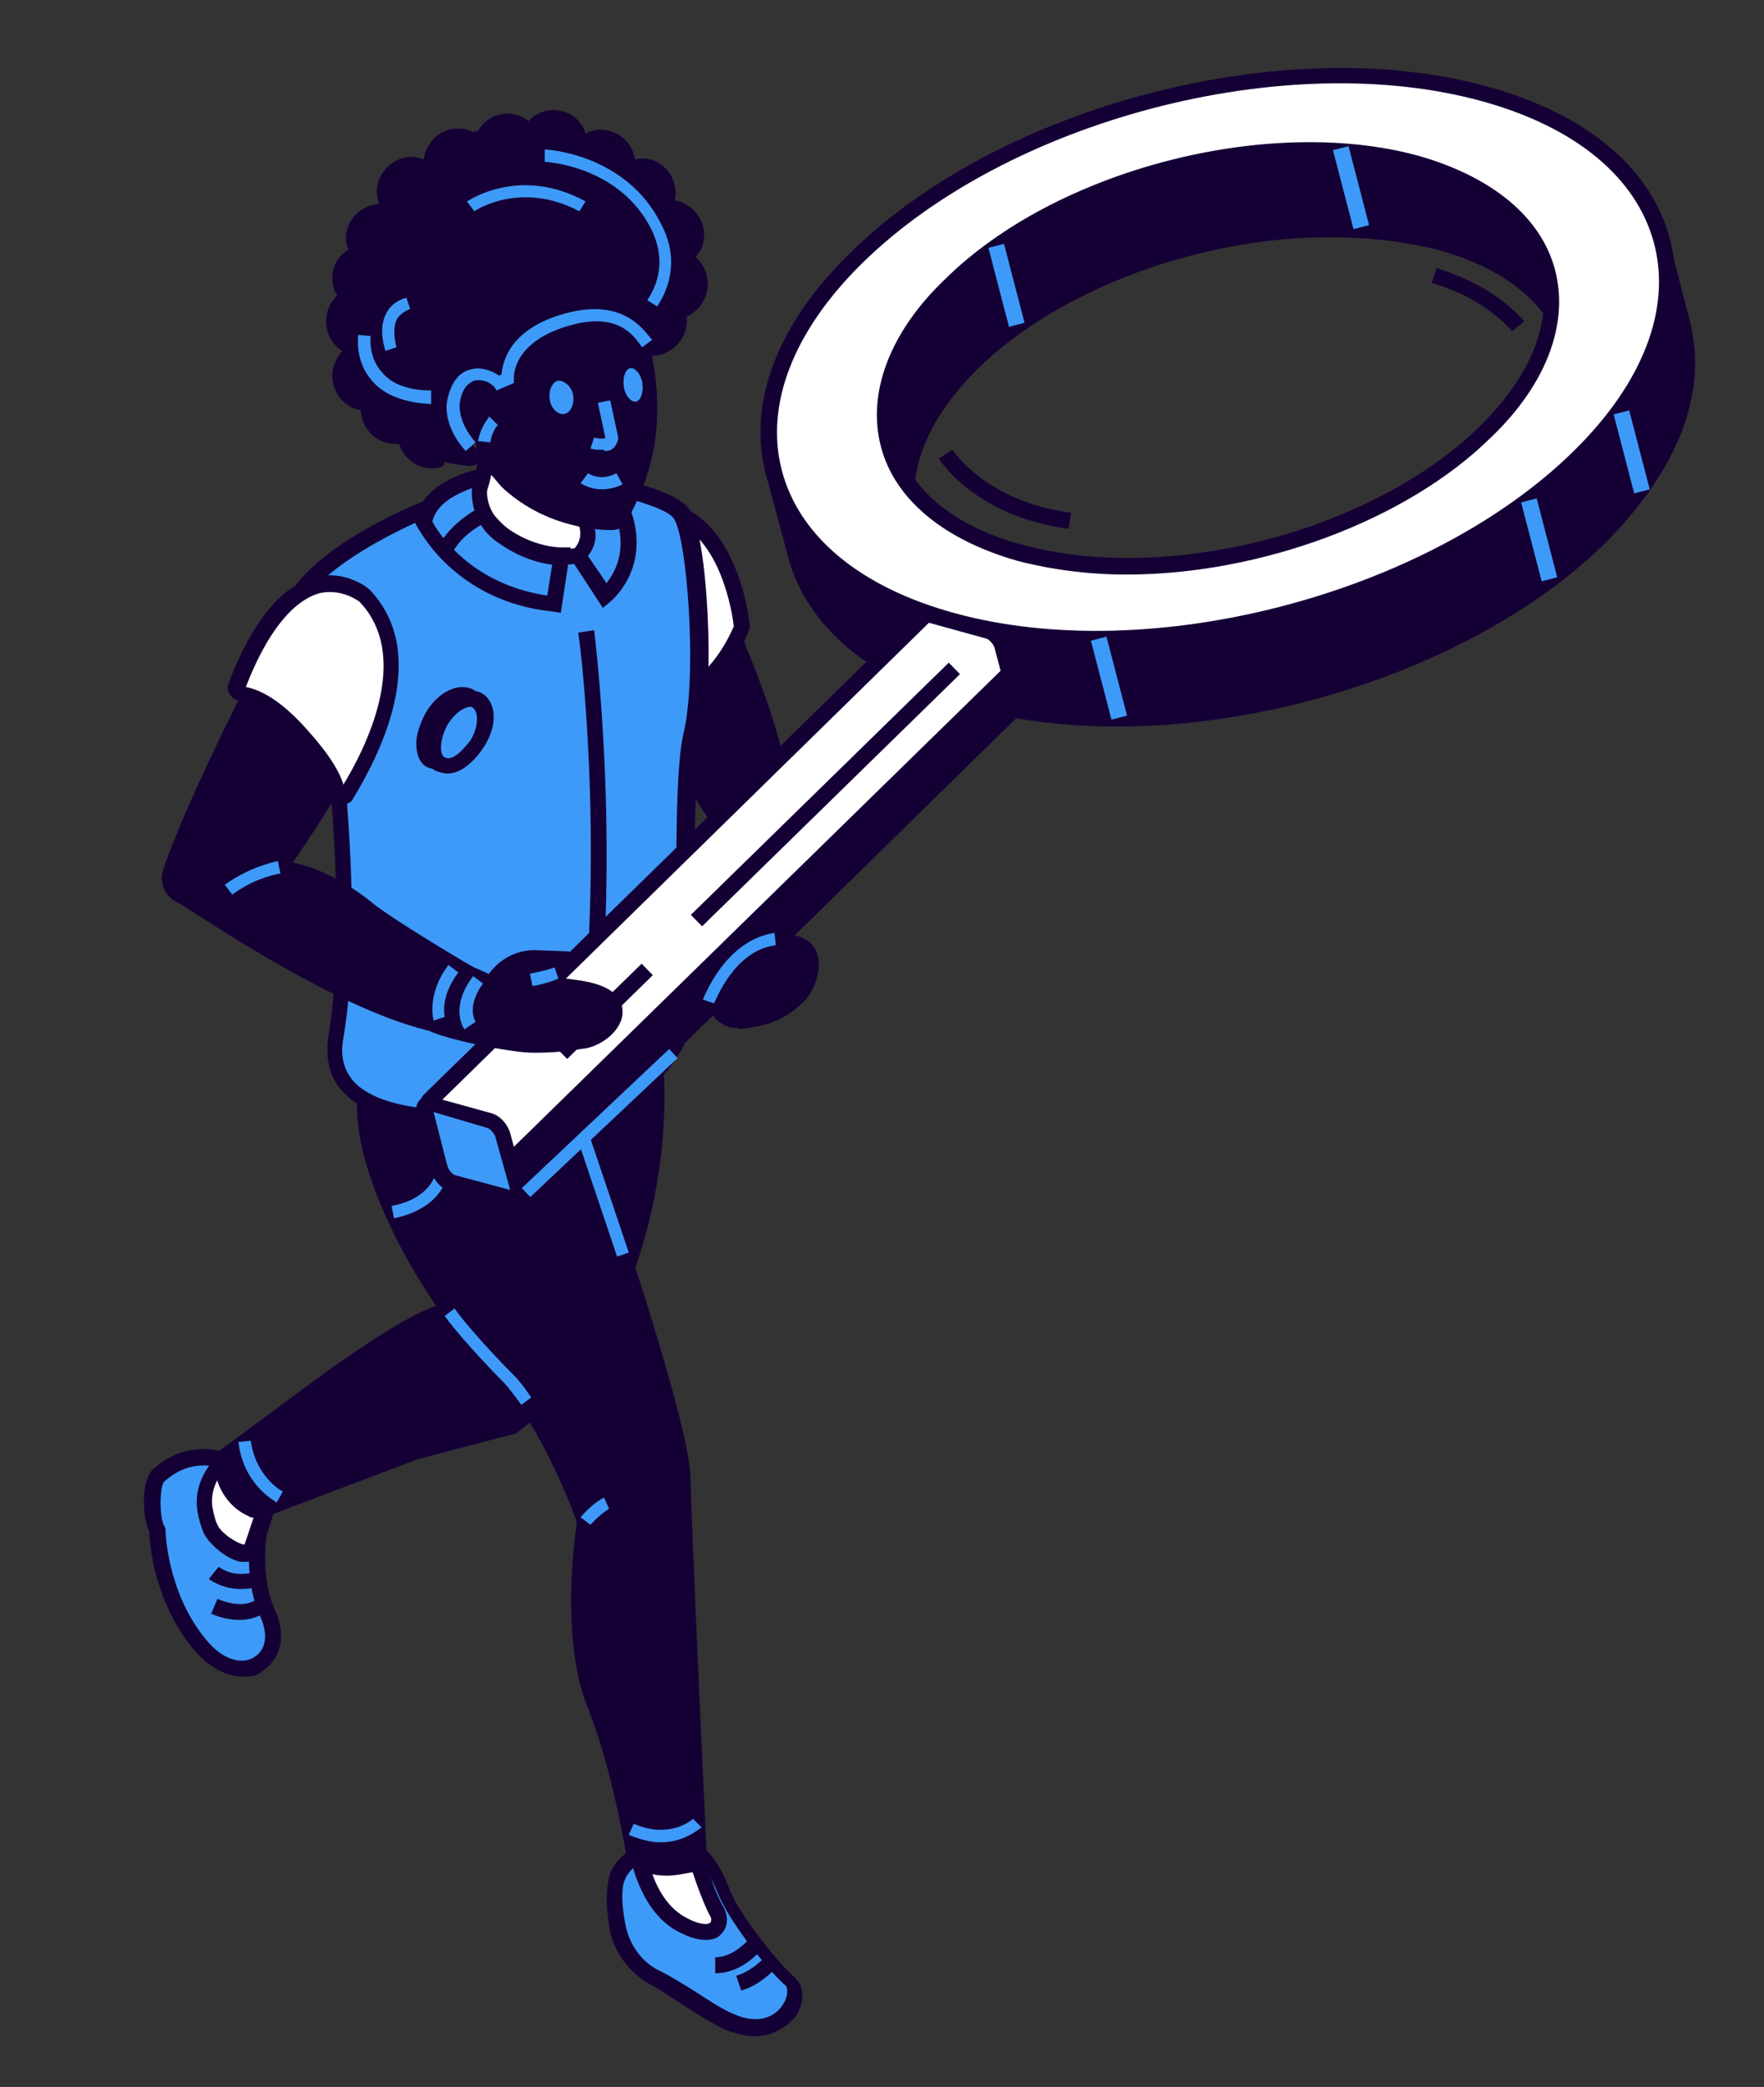 <svg xmlns="http://www.w3.org/2000/svg" xmlns:xlink="http://www.w3.org/1999/xlink" id="Calque_1" x="0px" y="0px" viewBox="0 0 142.8 168.9" style="enable-background:new 0 0 142.8 168.9;" xml:space="preserve"><rect x="0" y="0" width="142.8" height="168.9" fill="#333333" stroke="none"/><style type="text/css">	.st0{fill:#150036;}	.st1{fill:#FFFFFF;}	.st2{fill:#3E9AF8;}</style><g id="XMLID_00000070825121627427300910000012946079733401030294_">	<g id="XMLID_00000016051065087974533200000007961670405706304427_">		<g id="XMLID_00000140003529357325277910000013533100433118640058_">			<path id="XMLID_00000102525668893405949230000002723672148695431861_" class="st0" d="M58,66.2c0,0-1.2-1.6-2.8-4.6    c0-0.1,1.6-11.2-0.3-19.3c0,0,0,0,0,0c0.4,0.8,5.8,11.3,7.5,18.4c1.8,7.3,1.8,7.3,1.8,7.3s-1.9,4.7-6.6,10l-2.2,2    c-0.2,0.2-0.5,0.1-0.7-0.1l-2-2.7c-0.1-0.1-0.1-0.3-0.1-0.4c0.4-1.1,2.3-6.1,3.3-7.4C57.3,67.6,58,66.2,58,66.2z"></path>			<path id="XMLID_00000179646646761097831360000006600903733616793220_" class="st0" d="M55.2,80.7c0,0-0.1,0-0.1,0    c-0.3,0-0.6-0.2-0.8-0.4l-2-2.7c-0.2-0.3-0.3-0.7-0.1-1c0.5-1.4,2.4-6.2,3.4-7.6c0.9-1.2,1.5-2.3,1.7-2.8    c-0.4-0.6-1.4-2.1-2.6-4.3l-0.1-0.2l0-0.2c0-0.1,1.6-11.1-0.3-19.1l-0.1-0.6l1.1-0.4l0.3,0.5c0.6,1.1,5.8,11.5,7.6,18.5l1.9,7.5    l-0.1,0.2c-0.1,0.2-2,4.9-6.7,10.2l-2.3,2C55.7,80.6,55.4,80.7,55.2,80.7z M53.4,76.9l1.8,2.4l2-1.8c4-4.5,6-8.6,6.4-9.6    l-1.8-7.1c-1.1-4.5-3.8-10.6-5.6-14.4c0.7,6.7-0.2,13.7-0.4,15.1c1.5,2.8,2.6,4.3,2.7,4.3l0.2,0.3l-0.2,0.3c0,0.1-0.7,1.5-2,3.3    C55.9,70.7,54.4,74.2,53.4,76.9z"></path>		</g>		<g id="XMLID_00000152233387824987262300000016740584539782942081_">			<path id="XMLID_00000037683364830395376610000008757922300895085477_" class="st1" d="M56.2,55.8c0,0,2.2-1.3,3.8-5    c0,0-0.7-7.6-5.4-9.3s-0.7,10.3-0.7,10.3L56.2,55.8z"></path>			<path id="XMLID_00000124142090009455649400000005152657272205136524_" class="st0" d="M56,56.7l-2.7-4.7    c-0.5-1.5-2.8-8.9-0.7-10.8c0.4-0.4,1.1-0.7,2.3-0.3c5,1.8,5.8,9.5,5.8,9.8l0,0.2l-0.1,0.2c-1.6,3.9-4,5.3-4.1,5.3L56,56.7z     M54.5,51.6l1.9,3.3c0.7-0.6,2-1.9,3-4.2c-0.1-1.1-1.1-7.2-4.9-8.5c-0.7-0.3-0.9,0-1,0C52.4,43.2,53.5,48.3,54.5,51.6z"></path>		</g>		<g id="XMLID_00000089560746240213601840000003050199761039518347_">			<path id="XMLID_00000019676771694387892690000014954503198704634266_" class="st0" d="M58.2,66.8l-0.3-1.2    c1.1-0.3,2.3-0.1,2.3-0.1l-0.2,1.3C59.9,66.8,59,66.6,58.2,66.8z"></path>		</g>		<g id="XMLID_00000121975086992788294220000012008049073601602214_">			<path id="XMLID_00000066517201090283625680000001924029355284172675_" class="st2" d="M56.4,149.9c0,0,1,0.4,2.1,3.2    c0.9,2.2,4,6.1,5.3,7.2c1.3,1.1-0.6,5.2-4.8,3.3c-1.9-0.8-4.5-2.8-5.8-3.4c-1.8-0.9-3.1-2.6-3.4-4.5c-0.2-1.4-0.3-2.9,0.1-3.8    c0.8-2,4.2-2.8,4.2-2.8L56.4,149.9z"></path>			<path id="XMLID_00000147189656485502733950000005027415994780926380_" class="st0" d="M61.1,164.8c-0.7,0-1.5-0.2-2.3-0.5    c-1.1-0.5-2.4-1.3-3.6-2.1c-0.9-0.6-1.7-1.1-2.2-1.4c-2-1-3.4-2.8-3.7-5c-0.3-1.9-0.2-3.3,0.1-4.2c0.9-2.3,4.5-3.2,4.6-3.2l0.2,0    l2.5,1c0.2,0.1,1.3,0.7,2.4,3.6c0.8,2,3.9,5.9,5.2,7c0.8,0.7,0.9,2,0.1,3.2C63.8,163.9,62.7,164.8,61.1,164.8z M54.1,149.7    c-1,0.3-3,1.1-3.5,2.4c-0.3,0.6-0.3,1.9,0,3.5c0.3,1.8,1.4,3.3,3,4c0.6,0.3,1.4,0.8,2.4,1.4c1.1,0.7,2.4,1.6,3.4,2    c2,0.9,3.4,0.2,4-0.8c0.4-0.6,0.4-1.3,0.2-1.5c-1.4-1.2-4.6-5.2-5.5-7.5c-0.9-2.2-1.7-2.8-1.8-2.9L54.1,149.7z"></path>		</g>		<g id="XMLID_00000079486758624608422970000001603707530386378637_">			<path id="XMLID_00000084493510105499009170000015308892102243947424_" class="st1" d="M56.3,150.1c0,0,0.8,3,1.7,4.7    c0.7,1.3-0.6,2.4-3.2,0.8c-2.6-1.6-3.2-5.4-3.2-5.4l4.2-0.6L56.3,150.1z"></path>			<path id="XMLID_00000175300169435874296490000007197799378413499033_" class="st0" d="M57.1,157c-0.7,0-1.6-0.3-2.6-0.9    c-2.8-1.8-3.4-5.7-3.5-5.8l-0.1-0.6l5.2-0.8l0.8,0.9l0,0.1c0,0,0.8,3,1.7,4.5c0.4,0.8,0.3,1.6-0.2,2.1    C58.1,156.9,57.6,157,57.1,157z M52.5,150.7c0.3,1.1,1,3.2,2.7,4.3c1.3,0.8,2.1,0.8,2.3,0.6c0.1-0.1,0.1-0.4,0-0.5    c-0.8-1.5-1.6-4.1-1.8-4.7l-0.1-0.1L52.5,150.7z"></path>		</g>		<g id="XMLID_00000062897832968523158870000009361919401768996260_">			<g id="XMLID_00000181078703569860488900000010439637699819156129_">				<path id="XMLID_00000064349075138656128300000012389677101284953530_" class="st2" d="M21.4,122.3c0,0-1.3,4.7,0.4,8.5     c1.7,3.8-2.3,6.4-5.6,2.3c-3.4-4.1-3.4-9.1-3.4-9.1l0,0c-0.6-0.8-0.6-3.8,0.1-4.5c1-0.9,2.7-1.9,5.1-1.3     C22.2,119.2,21.4,122.3,21.4,122.3z"></path>				<path id="XMLID_00000091733607817607868820000000218070408878598024_" class="st0" d="M19.7,135.7c-1.2,0-2.7-0.6-4.1-2.3     c-3.1-3.8-3.5-8.4-3.5-9.4c-0.6-1.2-0.7-4.2,0.3-5.1c1.1-1,3-2.1,5.7-1.4c1.7,0.4,2.8,1.2,3.4,2.3c0.8,1.3,0.4,2.6,0.4,2.6l0,0     c0,0-1.2,4.5,0.4,8c1,2.3,0.2,4-1,4.8C20.9,135.6,20.4,135.7,19.7,135.7z M16.5,118.6c-1.5,0-2.5,0.7-3.2,1.3     c-0.4,0.4-0.4,3,0,3.6l0.1,0.2l0,0.2c0,0,0.1,4.9,3.2,8.7c1.5,1.9,3.1,2.1,4,1.5c0.8-0.5,1.2-1.6,0.5-3.2     c-1.8-3.9-0.5-8.6-0.4-8.9c0.1-0.3,0.5-2.4-2.9-3.3C17.4,118.7,17,118.6,16.5,118.6z"></path>			</g>			<g id="XMLID_00000026856382917687219130000011786038859281577891_">				<path id="XMLID_00000179640028095701081460000001060207175326117311_" class="st1" d="M21.4,122.3l-1.1,3.3     c-0.7,0.7-2.9-0.9-3.3-1.8c-0.2-0.4-0.4-0.9-0.5-1.6c-0.4-2.4,1.5-4,1.5-4L21.4,122.3z"></path>				<path id="XMLID_00000076585700512521944280000000736764938932775074_" class="st0" d="M19.9,126.4c-0.1,0-0.2,0-0.4,0     c-1.2-0.2-2.6-1.5-3-2.3c-0.2-0.5-0.4-1.1-0.5-1.7c-0.5-2.7,1.6-4.6,1.7-4.6l0.5-0.4l4,4.9l-1.2,3.8l-0.1,0.1     C20.6,126.2,20.3,126.4,19.9,126.4z M18,119.1c-0.4,0.6-1,1.6-0.8,2.9c0.1,0.5,0.2,1,0.4,1.4c0.3,0.7,1.7,1.6,2.2,1.6l0.9-2.7     L18,119.1z"></path>			</g>			<g id="XMLID_00000168797656827003986940000011934167986059016333_">				<path id="XMLID_00000044137678414498348340000000898504885212613796_" class="st0" d="M53,85.3c0,0,2.1,13.4-6.9,26.5l-4.6,3.6     l-7.9,2.1l-12.4,4.7c-0.2,0.1-0.4,0.1-0.6,0l-0.4-0.2c-1-0.5-1.8-1.5-2-2.6l-0.1-0.8c-0.1-0.3,0.1-0.6,0.3-0.8     c1.4-1,6.2-4.6,9.1-6.7c4.4-3.1,7.2-4.8,10.3-5.5c3.1-0.7-1.2-20.9-1.2-20.9l8.2-3.9L53,85.3z"></path>				<path id="XMLID_00000102507112999360137390000000449931459391313589_" class="st0" d="M20.9,122.9c-0.2,0-0.4-0.1-0.6-0.1     l-0.4-0.2c-1.2-0.6-2.1-1.8-2.4-3.1l-0.1-0.8c-0.1-0.5,0.1-1.1,0.5-1.4c1.4-1,6.2-4.6,9.1-6.7c4.2-2.9,7.2-4.9,10.5-5.6     c1.3-0.3,0.5-9.7-1.7-20.2l-0.1-0.5l9-4.3l8.9,4.9l0,0.3c0,0.1,2,13.8-7,27l-0.1,0.1l-4.7,3.7l-8,2.1l-12.4,4.7     C21.3,122.9,21.1,122.9,20.9,122.9z M37.2,85.1c1.4,6.5,3.9,20.5,0.6,21.2c-3.1,0.6-6,2.6-10,5.4c-3,2-7.7,5.6-9.1,6.7     c0,0-0.1,0.1-0.1,0.1l0.1,0.8c0.2,0.9,0.8,1.8,1.7,2.2l0.5,0.2c0,0,0.1,0,0.1,0l12.4-4.7l7.8-2.1l4.4-3.5     c7.9-11.6,7-23.6,6.8-25.6l-7.8-4.3L37.2,85.1z"></path>			</g>		</g>		<g id="XMLID_00000013881748755288070170000017193699977217507250_">			<path id="XMLID_00000147926175078079858490000004582793963692391328_" class="st0" d="M46.4,89.6c0,0,8.7,24.7,8.9,29.9    c0.1,4.7,1.1,26.3,1.3,30.3c0,0.4-0.2,0.8-0.6,0.9l0,0c-1.2,0.5-2.5,0.5-3.7,0l-0.2-0.1c-0.3-0.1-0.5-0.4-0.6-0.7    c-0.3-1.8-1.3-7.5-3.2-12.2c-2.2-5.6-0.7-14.7-0.7-14.7s-3-8.8-7.4-12.7c-4.3-4-10.6-14.4-10.5-21C29.6,82.7,46.4,89.6,46.4,89.6    z"></path>			<path id="XMLID_00000042000782544314709260000003574284084172494215_" class="st0" d="M54,151.8c-0.7,0-1.4-0.1-2.1-0.4l-0.2-0.1    c-0.5-0.2-0.9-0.7-1-1.2c-0.3-1.6-1.3-7.4-3.2-12.1c-2.1-5.4-1-13.5-0.8-14.8c-0.4-1.2-3.3-8.8-7.1-12.3    c-4.3-4-10.8-14.6-10.7-21.5c0-1.2,0.5-2.1,1.4-2.7c3.9-2.6,15.1,1.9,16.3,2.4l0.3,0.1l0.1,0.3c0.4,1,8.8,24.9,8.9,30.1    c0.1,4.6,1.1,26.1,1.3,30.3c0,0.7-0.4,1.3-1,1.6C55.5,151.6,54.8,151.8,54,151.8z M33.7,87.1c-1.1,0-2.1,0.2-2.7,0.6    c-0.5,0.4-0.8,0.9-0.8,1.6c-0.1,6.4,6.1,16.7,10.3,20.5c4.4,4,7.4,12.6,7.5,13l0.1,0.2l0,0.2c0,0.1-1.4,8.9,0.7,14.3    c1.9,4.8,2.9,10.7,3.2,12.3c0,0.1,0.1,0.2,0.2,0.2l0.2,0.1c1.1,0.4,2.2,0.4,3.3,0c0.1,0,0.2-0.2,0.2-0.3    c-0.2-4.3-1.2-25.7-1.3-30.4c-0.1-4.7-7.8-26.7-8.7-29.4C43.2,89,37.5,87.1,33.7,87.1z"></path>		</g>		<g id="XMLID_00000006680976728230370070000016869574695797291674_">			<path id="XMLID_00000148651098360217700680000008889189678778791809_" class="st2" d="M23.7,48.9c2.4-4.6,11.9-8.1,11.9-8.1    l3.9,0.6l5.9-2.7c0,0,8.4,1.3,9.7,3c1.3,1.7,2,13.6,0.9,18.2c-0.8,3.1-0.6,13.6-0.4,20.2c0.1,3.4-1.7,6.6-4.6,8.3c0,0,0,0,0,0    c-1.2,0.7-2.6-3-2.6-3l-0.3,0C47.6,88,47,89.6,47,89.6s-21.5,4.3-19.8-5.7c1.7-10-0.4-25.5-0.4-25.5S21.3,53.5,23.7,48.9z"></path>			<path id="XMLID_00000132776133625011029430000008513231384904497545_" class="st0" d="M37.7,91.2c-3.8,0-7.7-0.6-9.7-2.6    c-1.3-1.2-1.7-2.8-1.4-4.8c1.5-9.2-0.1-23.1-0.4-25.1c-1-0.9-5.4-5.6-3-10.2c2.5-4.8,11.9-8.3,12.3-8.4l0.2-0.1l3.9,0.6l5.9-2.7    l0.2,0c1.5,0.2,8.8,1.4,10.1,3.3c1.5,1.9,2.1,14.2,1,18.7c-0.6,2.3-0.7,9.4-0.4,20c0.1,3.6-1.8,7-4.9,8.9    c-0.4,0.2-0.8,0.3-1.1,0.1c-0.7-0.3-1.4-1.2-1.9-2.1c-0.4,1.8-0.8,2.8-0.8,2.9l-0.1,0.4l-0.4,0.1C46.8,90.3,42.4,91.2,37.7,91.2z     M35.7,41.4c-1.2,0.5-9.3,3.8-11.4,7.8v0c-2.2,4.1,2.9,8.7,2.9,8.8l0.2,0.2l0,0.2C27.5,59,29.5,74,27.8,84    c-0.3,1.6,0.1,2.8,1,3.7c3.8,3.6,15.4,1.7,17.7,1.3c0.2-0.6,0.6-2,1-3.9l0.1-0.6l1.2,0.2l0.1,0.3c0.6,1.5,1.4,2.7,1.7,2.7    c2.8-1.6,4.4-4.6,4.3-7.8c-0.2-7.6-0.3-17.3,0.4-20.4c1.2-4.8,0.3-16.3-0.8-17.6c-0.8-1-5.7-2.2-9.1-2.7L39.7,42L35.7,41.4z"></path>		</g>		<g id="XMLID_00000060006061790425698610000003554382725614350480_">			<path id="XMLID_00000147922250193492347450000008917610927764323735_" class="st1" d="M39.4,36.8c0,0,0,1.6-1,3.9    c0,0,1,1.7,2.9,3c2,1.5,4.8,1.8,7.2,0.8l0,0l0,0c0,0-1.3-4-1-6.5C47.6,35.5,39.4,36.8,39.4,36.8z"></path>			<path id="XMLID_00000067206878584164972600000017589377186896786347_" class="st0" d="M45.5,45.7c-1.7,0-3.3-0.5-4.6-1.5    c-1.9-1.4-3-3.1-3-3.2l-0.2-0.3l0.1-0.3c0.9-2.2,0.9-3.6,0.9-3.7l0-0.5l0.5-0.1c1.1-0.2,6.6-0.9,8.2,0.6c0.4,0.4,0.5,0.8,0.5,1.3    c-0.2,2.3,1,6.2,1,6.2l0.2,0.6l-0.5,0.2C47.7,45.5,46.6,45.7,45.5,45.7z M39.1,40.6c0.4,0.5,1.2,1.6,2.5,2.6    c1.7,1.3,3.9,1.6,6,0.9c-0.4-1.2-1.1-4.1-0.9-6.2c0-0.1,0-0.2-0.1-0.3c-0.8-0.8-4.2-0.7-6.7-0.4C39.9,38,39.7,39.1,39.1,40.6z"></path>		</g>		<g id="XMLID_00000036213317511722662020000007808973913585486522_">			<path id="XMLID_00000036953373074627965260000015633710453838503303_" class="st2" d="M39.1,38.6c0,0-4.2,0.7-4.8,3.7    c0,0,2.8,5.8,10.6,6.6l0.6-3.8c0,0-2.2,0-4.7-1.7C39.2,42.3,38.5,40.4,39.1,38.6L39.1,38.6z"></path>			<path id="XMLID_00000002386014227583662090000011585230343889916072_" class="st0" d="M45.4,49.6l-0.6-0.1    c-8-0.8-10.9-6.7-11.1-7l-0.1-0.2l0-0.2c0.6-3.3,5.1-4.1,5.3-4.2l1.1-0.2l-0.4,1.1c-0.5,1.4,0.1,3,1.4,3.9    c2.2,1.6,4.3,1.6,4.4,1.6h0l0.8,0L45.4,49.6z M35,42.2c0.5,1,3.2,5.1,9.3,6l0.4-2.5c-0.9-0.1-2.6-0.5-4.4-1.8    c-1.5-1-2.2-2.7-2.1-4.4C37.2,39.9,35.4,40.6,35,42.2z"></path>		</g>		<g id="XMLID_00000006703846362310447540000003381610467600701589_">			<path id="XMLID_00000178172738922087355980000012561524833396074162_" class="st2" d="M46.8,45l2.2,3.3c0,0,3-2.3,1.5-6.6    l-3.1,0.4C47.3,42.1,48.1,43.6,46.8,45z"></path>			<path id="XMLID_00000163063767569191227370000004020176980700144291_" class="st0" d="M48.8,49.2L46,44.9l0.4-0.4    c1-1,0.4-2.1,0.4-2.2l-0.4-0.8l4.5-0.6l0.2,0.5c1.6,4.7-1.7,7.3-1.7,7.3L48.8,49.2z M47.6,45l1.5,2.2c0.6-0.8,1.6-2.4,0.9-4.9    l-1.9,0.3C48.3,43.2,48.3,44.1,47.6,45z"></path>		</g>		<g id="XMLID_00000073716385623931791050000015890729492720261550_">			<path id="XMLID_00000177443586920217955410000008392242284149174156_" class="st0" d="M51.6,26.9c0,0,1.5,3.2,0.9,8    c-0.2,2-0.8,3.9-1.6,5.6l-0.5,1c-0.2,0.4-0.6,0.7-1,0.7c-1.6,0-5.3-0.4-8.4-3.3l-1.1-1.3c-0.5-0.6-0.8-1.3-0.8-2.1l0,0    c0,0-1.4-0.3-1.9-1.7c-0.3-0.7-0.2-1.6,0.2-2.3l0,0c0.2-0.5,0.8-0.7,1.3-0.5l1-1.4l3.8-4.9L51.6,26.9z"></path>			<path id="XMLID_00000034082385988965416360000008018444100113015716_" class="st0" d="M49.5,42.9C49.5,42.9,49.5,42.9,49.5,42.9    c-1.6,0-5.6-0.4-8.9-3.5l-1.2-1.4c-0.5-0.6-0.8-1.3-0.9-2.1c-0.6-0.2-1.4-0.8-1.9-1.9c-0.3-0.9-0.2-1.9,0.2-2.8    c0.3-0.6,1-1,1.6-0.9l4.8-6.3l8.8,2.4l0.1,0.3c0.1,0.1,1.5,3.4,1,8.4c-0.2,1.9-0.8,3.9-1.7,5.8l-0.5,1    C50.8,42.5,50.2,42.9,49.5,42.9z M38.4,31.6c-0.1,0-0.3,0.1-0.3,0.2c-0.3,0.6-0.4,1.2-0.2,1.8c0.4,1,1.4,1.3,1.4,1.3l0.5,0.1    l0,0.5c0,0.6,0.2,1.2,0.6,1.7l1.1,1.3c2.9,2.7,6.5,3.1,7.9,3.1c0.2,0,0.3-0.1,0.4-0.3l0.5-1c0.8-1.9,1.4-3.7,1.6-5.5    c0.4-3.8-0.4-6.5-0.7-7.4l-7.4-2L39,31.8l-0.5-0.2C38.5,31.6,38.4,31.6,38.4,31.6z"></path>		</g>		<g id="XMLID_00000020383372167764695210000011386431766524139915_">			<path id="XMLID_00000162326931553566223190000009267382388450013093_" class="st0" d="M48.2,85.4l-1.3-0.2    c2.1-17.2,0-33.8-0.1-34l1.3-0.2C48.1,51.2,50.3,68,48.2,85.4z"></path>		</g>		<g id="XMLID_00000025429079655210149190000006630564618417950137_">			<path id="XMLID_00000069396758261995492080000010966587836959906950_" class="st2" d="M42.2,113.7c0,0-0.7-1-1.4-1.8l-0.3-0.3    c-1.1-1.1-3.6-3.8-4.5-5.1l0.8-0.6c0.9,1.3,3.3,3.9,4.4,5l0.3,0.3c0.8,0.8,1.5,1.9,1.5,1.9L42.2,113.7z"></path>		</g>		<g id="XMLID_00000139285409739573448720000005732478161516732052_">							<rect id="XMLID_00000174602223916313692180000001360701858177687177_" x="48.1" y="90.2" transform="matrix(0.948 -0.319 0.319 0.948 -28.119 20.533)" class="st2" width="1" height="11.6"></rect>		</g>		<g id="XMLID_00000093166444746994542610000009755934988190778015_">			<path id="XMLID_00000089550465633220673980000006485164111761759901_" class="st2" d="M31.9,98.6l-0.2-1c1.6-0.3,2.7-1,3.3-2    c1-1.8,0.1-4.1,0.1-4.1L36,91c0,0.1,1.1,2.8-0.1,5C35.2,97.3,33.8,98.2,31.9,98.6z"></path>		</g>		<g id="XMLID_00000057131785858224444400000004517093673952880272_">			<path id="XMLID_00000151536004283441717010000014581103251535349895_" class="st2" d="M47.8,123.4l-0.8-0.6    c1-1.2,1.9-1.6,1.9-1.6l0.4,0.9C49.5,122,48.7,122.4,47.8,123.4z"></path>		</g>		<g id="XMLID_00000123430827692798170890000001952188680231886763_">			<path id="XMLID_00000029043230943803959760000009159429177149781403_" class="st2" d="M53.5,149.1c-0.8,0-1.6-0.2-2.6-0.6    l0.4-0.9c3,1.3,4.8-0.4,4.8-0.4l0.7,0.7C56.7,147.9,55.5,149.1,53.5,149.1z"></path>		</g>		<g id="XMLID_00000068669456875607188470000015553199623620985766_">			<path id="XMLID_00000124135707207806088190000008820798187357636281_" class="st2" d="M22.4,121.6c-0.1-0.1-2.7-1.4-3.1-4.9    l1-0.1c0.4,2.9,2.5,4.1,2.6,4.1L22.4,121.6z"></path>		</g>		<g id="XMLID_00000045598715053922721140000011738820669434274229_">			<path id="XMLID_00000039828886746103523530000008778100833826201472_" class="st0" d="M57.9,159.7v-1.3c1.6,0,2.7-1.5,2.8-1.5    l1,0.8C61.7,157.7,60.2,159.7,57.9,159.7z"></path>		</g>		<g id="XMLID_00000033341113486430285870000006086717975525136281_">			<path id="XMLID_00000066497282139400072910000013182997779205593734_" class="st0" d="M19.5,128.6c-0.8,0-1.7-0.2-2.6-0.8l0.8-1    c1.5,1.1,3.3,0.3,3.3,0.3l0.5,1.2C21.4,128.3,20.6,128.6,19.5,128.6z"></path>		</g>		<g id="XMLID_00000041254199959515239280000009426230765899870861_">			<path id="XMLID_00000095329427289871587480000007234177859843484307_" class="st0" d="M19.4,131.1c-0.6,0-1.4-0.1-2.3-0.5    l0.5-1.2c2.4,1,3.3-0.1,3.4-0.1l1,0.8C21.9,130.1,21.1,131.1,19.4,131.1z"></path>		</g>		<g id="XMLID_00000093143645127601238610000017542962440678001326_">			<path id="XMLID_00000148649457372252118500000000608557571453848982_" class="st0" d="M60,161.1l-0.4-1.2    c1.4-0.4,2.5-1.7,2.5-1.7l1,0.8C63,159,61.8,160.6,60,161.1z"></path>		</g>		<g id="XMLID_00000032648451959788194320000006197658133836863122_">			<path id="XMLID_00000088851781468343285010000004687927374202536121_" class="st0" d="M36.6,44.8l-1.1-0.6    c1.1-2.1,3.5-3.2,3.6-3.3l0.5,1.2C39.5,42.2,37.4,43.1,36.6,44.8z"></path>		</g>		<g id="XMLID_00000103982393763853895290000007943713748826000304_">			<path id="XMLID_00000143584175891362403250000017495080621129988225_" class="st2" d="M39.7,35.8l-1-0.1c0.2-1.2,0.9-1.9,0.9-2    l0.7,0.7C40.2,34.5,39.8,35,39.7,35.8z"></path>		</g>		<g id="XMLID_00000088118229609627398110000009900598929964776075_">			<path id="XMLID_00000085934268850554504770000005989554925797357440_" class="st0" d="M57,22.9c0-0.9-0.5-1.6-1.2-2    c0-0.1,0-0.1,0-0.2c0.5-0.4,0.8-1.1,0.8-1.8c0-1.2-1-2.3-2.2-2.3c-0.1-0.1-0.1-0.2-0.2-0.3c0.1-0.2,0.1-0.4,0.1-0.7    c0-1.3-1-2.3-2.3-2.3c-0.3,0-0.5,0.1-0.8,0.1c-0.1-0.1-0.1-0.1-0.2-0.2c0-1.3-1-2.3-2.3-2.3c-0.5,0-0.9,0.1-1.2,0.4    c-0.1-0.1-0.3-0.1-0.4-0.1c-0.2-1-1.1-1.8-2.3-1.8c-0.8,0-1.5,0.4-1.9,1.1c0,0-0.1,0-0.1,0c-0.4-0.5-1-0.8-1.7-0.8    c-0.9,0-1.7,0.6-2.1,1.4c-0.2,0.1-0.5,0.2-0.7,0.3c-0.3-0.2-0.7-0.3-1.2-0.3c-1.3,0-2.3,1-2.3,2.2c-0.2,0.1-0.3,0.2-0.4,0.3    c-0.3-0.2-0.7-0.3-1.1-0.3c-1.3,0-2.3,1-2.3,2.3c0,0.4,0.1,0.8,0.3,1.1c-0.1,0.1-0.2,0.3-0.3,0.4c-0.1,0-0.1,0-0.2,0    c-1.3,0-2.3,1-2.3,2.3c0,0.4,0.1,0.8,0.3,1.1c-0.8,0.4-1.4,1.2-1.4,2.1c0,0.6,0.2,1.1,0.6,1.5c-0.7,0.4-1.1,1.1-1.1,2    c0,1,0.6,1.8,1.5,2.2c0,0.1,0,0.1,0,0.2c-0.6,0.4-1.1,1.1-1.1,1.9c0,1.3,1,2.3,2.3,2.3c0,0,0,0,0,0c0,0.1,0,0.2,0,0.3    c0,1.3,1,2.3,2.3,2.3c0.2,0,0.5,0,0.7-0.1c0.1,1.2,1.1,2.1,2.3,2.1c0.5,0,1-0.2,1.4-0.5c0.9,0.2,1.7,0.3,2.2,0.3    c0.2,0,0.3-0.2,0.2-0.3c-0.3-0.3-0.8-0.9-1.4-2c-0.1-0.1-0.1-0.3-0.2-0.4c-0.1-0.2-0.1-0.4-0.2-0.5c-0.5-1.5-0.2-2.5,0.7-3.4    c1-1.1,3,0.6,3,0.6s-0.3-3,3.8-4.8c2.7-1.2,4.9-0.5,6.4,0.3c0.3,0.9,1.2,1.6,2.2,1.6c1.3,0,2.3-1,2.3-2.3c0-0.3-0.1-0.5-0.1-0.8    C56.2,24.9,57,24,57,22.9z"></path>			<path id="XMLID_00000154404443253401809910000014643148652084555419_" class="st0" d="M35,37.9c-1.3,0-2.3-0.8-2.7-2    c-1.7,0.2-3-1.1-3.1-2.7c-1.3-0.2-2.3-1.4-2.3-2.8c0-0.7,0.3-1.4,0.8-2c-0.8-0.5-1.3-1.4-1.3-2.4c0-0.8,0.3-1.5,0.9-2.1    c-0.3-0.4-0.4-0.9-0.4-1.4c0-1,0.5-1.8,1.3-2.3c-0.1-0.3-0.2-0.6-0.2-0.9c0-1.5,1.2-2.7,2.7-2.8c-0.1-0.3-0.2-0.7-0.2-1    c0-1.5,1.3-2.8,2.8-2.8c0.3,0,0.7,0.1,1,0.2c0,0,0,0,0,0c0.2-1.4,1.3-2.5,2.8-2.5c0.4,0,0.8,0.1,1.2,0.3c0.1,0,0.2-0.1,0.4-0.1    c0.5-0.9,1.4-1.4,2.4-1.4c0.6,0,1.2,0.2,1.7,0.6c0.5-0.6,1.3-0.9,2-0.9c1.2,0,2.3,0.8,2.6,1.9c0.4-0.2,0.8-0.3,1.2-0.3    c1.4,0,2.6,1,2.8,2.4c1.8-0.4,3.3,1,3.3,2.8c0,0.2,0,0.3-0.1,0.5c1.3,0.2,2.4,1.4,2.4,2.8c0,0.7-0.2,1.3-0.7,1.8    c0.6,0.5,1,1.3,1,2.2c0,1.1-0.7,2.2-1.7,2.6c0,0.1,0,0.3,0,0.4c0,1.5-1.3,2.8-2.8,2.8c-1.1,0-2.2-0.7-2.6-1.8    c-1.3-0.7-3.4-1.3-5.8-0.2c-3.7,1.6-3.6,4.2-3.6,4.3l0.1,1.2l-0.9-0.8c0,0-1.7-1.3-2.3-0.6c-0.8,0.9-1,1.8-0.6,2.9    c0.1,0.1,0.2,0.4,0.2,0.6l0,0c0,0.1,0.1,0.2,0.1,0.2c0.5,1,1,1.6,1.3,1.9c0.2,0.2,0.3,0.5,0.1,0.8c-0.1,0.3-0.4,0.4-0.7,0.4    c-0.5,0-1.2-0.1-2.1-0.3C36,37.8,35.5,37.9,35,37.9z M33.1,34.7l0.1,0.6c0.1,0.9,0.9,1.6,1.8,1.6c0.4,0,0.8-0.1,1.1-0.4l0.2-0.2    l0.2,0.1c0.5,0.1,1,0.2,1.4,0.3c-0.3-0.4-0.6-0.9-1-1.5c-0.1-0.1-0.1-0.2-0.1-0.3l-0.1-0.1c-0.1-0.2-0.1-0.4-0.2-0.5    c-0.6-1.6-0.3-2.8,0.7-4c0.8-0.9,2-0.5,2.9,0c0.2-1.1,1.1-3.1,4.1-4.4c2.9-1.3,5.3-0.5,6.8,0.3l0.2,0.1l0.1,0.2    c0.2,0.8,0.9,1.3,1.7,1.3c1,0,1.8-0.8,1.8-1.8c0-0.2,0-0.4-0.1-0.6l-0.2-0.5l0.6-0.1c0.8-0.2,1.4-0.9,1.4-1.8    c0-0.6-0.4-1.2-0.9-1.6l-0.2-0.1l0-0.7l0.2-0.2c0.4-0.4,0.7-0.9,0.7-1.4c0-1-0.8-1.8-1.7-1.8l-0.3,0l-0.5-0.7l0.1-0.2    c0.1-0.2,0.1-0.4,0.1-0.5c0-1-0.8-1.8-1.8-1.8c-0.2,0-0.4,0-0.6,0.1L51.2,14l-0.6-0.5l0-0.3c0-1-0.8-1.8-1.8-1.8    c-0.3,0-0.7,0.1-1,0.3L47.6,12l-0.2-0.1c-0.1,0-0.2-0.1-0.2-0.1l-0.4-0.1l-0.1-0.3c-0.2-0.8-0.9-1.4-1.8-1.4    c-0.6,0-1.2,0.3-1.5,0.8L43.2,11h-0.5l-0.3-0.2c-0.4-0.4-0.8-0.6-1.3-0.6c-0.7,0-1.4,0.4-1.6,1.1l-0.1,0.2l-0.2,0.1    c-0.2,0.1-0.5,0.2-0.7,0.2l-0.2,0.1L38,11.8c-0.3-0.2-0.6-0.3-0.9-0.3c-1,0-1.8,0.8-1.8,1.8l0,0.2l-0.2,0.1    c-0.1,0.1-0.3,0.2-0.4,0.3l-0.3,0.2l-0.3-0.1c-1.2-0.6-2.6,0.3-2.6,1.6c0,0.3,0.1,0.6,0.2,0.9l0.2,0.3l-0.2,0.3    c-0.1,0.1-0.1,0.2-0.2,0.2l-0.3,0.4l-0.5-0.1c-1,0-1.8,0.8-1.8,1.8c0,0.3,0.1,0.6,0.2,0.9l0.3,0.5L29,21    c-0.7,0.3-1.1,0.9-1.1,1.7c0,0.4,0.2,0.9,0.5,1.2l0.4,0.4l-0.5,0.3c-0.6,0.3-0.9,0.9-0.9,1.5c0,0.8,0.5,1.4,1.2,1.7l0.3,0.1    l0.2,0.8L28.7,29c-0.5,0.3-0.8,0.9-0.8,1.5c0,1,0.8,1.8,1.8,1.8h0.6l0,0.6c0,0.1,0,0.2,0,0.3c0,1,0.8,1.8,1.8,1.8    c0.2,0,0.3,0,0.5-0.1L33.1,34.7z"></path>		</g>		<g id="XMLID_00000150062659371911681850000017979338544709863584_">			<path id="XMLID_00000145748122824675107550000007538033309498976643_" class="st2" d="M37.7,36.5c-0.1-0.1-2.1-2.2-1.4-4.5    c0.3-1.1,0.9-1.9,1.8-2.1c0.7-0.2,1.6,0,2.3,0.5l0.2-0.1c0.1-1,0.6-3.5,4.7-4.8c4.8-1.5,6.6,0.9,7.4,1.9l0.1,0.1L52,28.1    l-0.1-0.1c-0.7-1-2.1-2.9-6.3-1.5c-4.2,1.4-4,4.1-4,4.1l0,0.4l-1.4,0.6L40,31.3c-0.5-0.5-1.1-0.6-1.6-0.5    c-0.5,0.2-0.9,0.6-1.1,1.4c-0.5,1.8,1.2,3.6,1.2,3.6L37.7,36.5z"></path>		</g>		<g id="XMLID_00000176030750127735134510000015321584621813206690_">			<path id="XMLID_00000141449486337816282540000015403413672976074678_" class="st2" d="M34.9,32.7c-2.1-0.1-3.8-0.7-4.8-1.9    c-1.4-1.6-1.1-3.6-1.1-3.7l1,0.1c0,0-0.2,1.7,0.9,2.9c0.8,1,2.2,1.5,4,1.5L34.9,32.7z"></path>		</g>		<g id="XMLID_00000035519629670691490410000007818437024499634577_">			<path id="XMLID_00000090295502075305925940000006732739778368515999_" class="st2" d="M53.2,24.8l-0.8-0.5    c1.2-1.8,1.3-3.8,0.3-5.8c-2.6-5.1-8.5-5.4-8.6-5.4l0-1c0.3,0,6.6,0.4,9.4,6C55,20.9,54.2,23.3,53.2,24.8z"></path>		</g>		<g id="XMLID_00000052784791293619363290000006091979136624058507_">			<path id="XMLID_00000170260119958797407920000013726100535594845574_" class="st2" d="M46.9,17.1c-4.7-2.5-8.4-0.1-8.5,0    l-0.6-0.8c0.2-0.1,4.3-2.9,9.6,0L46.9,17.1z"></path>		</g>		<g id="XMLID_00000161598115969494758560000006034607246159278776_">			<path id="XMLID_00000099623212571951926490000009528197927018767004_" class="st2" d="M31.2,28.4c0-0.1-0.6-1.6,0-2.9    c0.3-0.7,0.9-1.2,1.7-1.4l0.3,0.9c-0.5,0.2-0.9,0.5-1.1,0.9c-0.4,0.9,0,2.2,0,2.2L31.2,28.4z"></path>		</g>		<g id="XMLID_00000122705204606278707290000009599624674034498959_">			<path id="XMLID_00000031186127013616754240000003003618164589581710_" class="st2" d="M48.7,36.4c-0.3,0-0.6,0-0.9-0.1l0.3-0.9    c0.2,0.1,0.5,0.1,0.8,0.1l0.1-0.1l-0.6-2.8l1-0.2l0.6,2.8c0.1,0.3,0,0.6-0.2,0.9c-0.2,0.3-0.5,0.4-0.8,0.4    C48.9,36.4,48.8,36.4,48.7,36.4z"></path>		</g>		<g id="XMLID_00000134220233051186932380000008305896109881722246_">			<path id="XMLID_00000118396793369766969300000004631243452816688514_" class="st2" d="M46.4,32c0.1,0.7-0.2,1.4-0.7,1.5    c-0.5,0.1-1.1-0.4-1.2-1.2c-0.1-0.7,0.2-1.4,0.7-1.5C45.7,30.8,46.3,31.3,46.4,32z"></path>		</g>		<g id="XMLID_00000094613477179112193080000015345079773171242171_">			<path id="XMLID_00000041286486750742480860000012589506444956335264_" class="st2" d="M52,31c0.1,0.7-0.1,1.4-0.5,1.5    c-0.4,0.1-0.9-0.5-1-1.2c-0.1-0.7,0.1-1.4,0.5-1.5C51.4,29.7,51.9,30.3,52,31z"></path>		</g>		<g id="XMLID_00000166669466710019374430000015690122918950088583_">			<path id="XMLID_00000119821426967769172100000007707680580554521013_" class="st2" d="M48.7,39.6c-1,0-1.7-0.5-1.7-0.5l0.6-0.8    c0,0,1,0.7,2.3,0l0.5,0.9C49.8,39.5,49.2,39.6,48.7,39.6z"></path>		</g>		<g id="XMLID_00000054945467665514220350000017289529863517971631_">			<g id="XMLID_00000136384214206011632190000014809396822459725999_">									<ellipse id="XMLID_00000155868723864171283350000017897632164847421353_" transform="matrix(0.5 -0.866 0.866 0.5 -32.794 61.013)" class="st2" cx="36.4" cy="58.9" rx="3" ry="1.7"></ellipse>				<path id="XMLID_00000004527372358040515730000016563784583880056230_" class="st0" d="M35.5,62.3c-0.3,0-0.6-0.1-0.9-0.2     c-0.6-0.3-0.9-1-0.9-1.9c0-0.8,0.3-1.6,0.7-2.4c1-1.8,2.7-2.6,3.9-2c1.2,0.7,1.3,2.6,0.2,4.3l0,0c-0.5,0.8-1.1,1.4-1.7,1.8     C36.3,62.2,35.9,62.3,35.5,62.3z M37.4,56.8c-0.5,0-1.3,0.5-1.9,1.5C35.2,59,35,59.6,35,60.1c0,0.4,0.1,0.7,0.3,0.8     c0.2,0.1,0.5,0.1,0.8-0.1c0.5-0.3,0.9-0.8,1.3-1.3c0.7-1.2,0.6-2.3,0.2-2.6C37.6,56.8,37.5,56.8,37.4,56.8z"></path>			</g>			<g id="XMLID_00000170247303019654213120000007906516148394364605_">				<path id="XMLID_00000023275148603744175510000016799874084940021173_" class="st2" d="M38.6,60.1c-0.8,1.4-2.2,2.2-3,1.7     c-0.8-0.5-0.8-2,0-3.4s2.2-2.2,3-1.7C39.5,57.2,39.5,58.7,38.6,60.1z"></path>				<path id="XMLID_00000130606136430818079570000002911690883390271411_" class="st0" d="M36.2,62.6c-0.3,0-0.6-0.1-0.9-0.2     c-0.6-0.3-0.9-1-0.9-1.9c0-0.8,0.3-1.6,0.7-2.4c1-1.8,2.7-2.6,3.9-2c1.2,0.7,1.3,2.6,0.2,4.3l0,0c-0.5,0.8-1.1,1.4-1.7,1.8     C37,62.5,36.6,62.6,36.2,62.6z M38.1,57.2c-0.5,0-1.3,0.5-1.9,1.5c-0.3,0.6-0.5,1.2-0.5,1.8c0,0.4,0.1,0.7,0.3,0.8     c0.2,0.1,0.5,0.1,0.8-0.1c0.5-0.3,0.9-0.8,1.3-1.3l0,0c0.7-1.2,0.6-2.3,0.2-2.6C38.2,57.2,38.2,57.2,38.1,57.2z"></path>			</g>		</g>	</g>	<g id="XMLID_00000180338281732809505890000002741501453680980925_">		<g id="XMLID_00000163074635548157525930000011349388243197674920_">			<path id="XMLID_00000010288746400170796420000000451741281015698311_" class="st0" d="M78.7,56.7c16.1,4.5,38.9-1.5,50.8-13.2    c6-5.9,8.1-12.1,6.7-17.4l0,0v0c0,0,0,0,0,0l-1.6-6.1l-1.4,0.7c-2.5-2.8-6.3-5.1-11.4-6.5c-7.8-2.2-19.4-6.7-28.3-4.5    C84.1,12,77.2,21.3,71.1,27.3c-3.8,3.7-6,7.5-6.8,11.2l-1.5,0.1l1.5,5.8l0,0C65.5,49.9,70.5,54.4,78.7,56.7z M78.6,29.4    c8.9-8.7,25.7-13.1,37.7-9.8c12,3.3,14.5,13.1,5.7,21.8c-4.4,4.4-11.8,2.2-18.7,3.9c-6.8,1.8-13.1,7.5-19.1,5.9    C72.3,47.9,69.7,38.1,78.6,29.4z"></path>			<path id="XMLID_00000129194485230222469720000011529715020451953312_" class="st0" d="M90.4,58.8c-4.2,0-8.2-0.5-11.9-1.5l0,0    c-8.1-2.2-13.4-6.7-14.8-12.6L61.9,38l1.8-0.1c0.9-3.7,3.3-7.5,6.8-11c1.2-1.2,2.5-2.6,3.8-4c5.3-5.6,11.2-12,19-13.9    c7.6-1.9,16.8,1,24.3,3.2c1.5,0.5,3,0.9,4.4,1.3c4.8,1.3,8.7,3.5,11.4,6.3l1.6-0.8l1.8,7c1.5,5.8-1,12.1-6.9,18    C120.6,53.1,104.7,58.8,90.4,58.8z M78.9,56.1c15.9,4.4,38.4-1.5,50.2-13.1c5.6-5.5,7.9-11.5,6.5-16.8l-1.4-5.4l-1.1,0.5    l-0.3-0.4c-2.5-2.8-6.3-5-11.1-6.3c-1.4-0.4-2.8-0.8-4.4-1.3c-7.3-2.2-16.4-5-23.6-3.2c-7.4,1.8-13.2,8-18.3,13.5    c-1.3,1.4-2.6,2.8-3.9,4c-3.5,3.5-5.8,7.2-6.6,10.9l-0.1,0.5l-1.2,0.1l1.1,4.4l0,0l0.2,0.6C66.2,49.8,71.1,53.9,78.9,56.1    L78.9,56.1z M86.5,52.1c-0.8,0-1.6-0.1-2.4-0.3c-6-1.7-10-5-11.1-9.3c-1.1-4.3,0.7-9.2,5.2-13.5c9-8.9,26.2-13.3,38.3-10    c6,1.7,10,5,11.1,9.3c1.1,4.3-0.7,9.2-5.2,13.5c-2.9,2.9-7,3.1-11.4,3.2c-2.5,0.1-5.1,0.2-7.6,0.9c-2.5,0.6-4.9,1.8-7.2,3    C92.9,50.6,89.7,52.1,86.5,52.1z M107.6,19.2c-10.3,0-21.8,4.1-28.5,10.7c-4.1,4.1-5.8,8.4-4.8,12.3c1,3.9,4.6,6.9,10.2,8.4    c3.5,1,7.3-0.9,11.3-2.8c2.4-1.2,4.9-2.4,7.5-3.1c2.6-0.7,5.3-0.8,7.9-0.9c4.1-0.2,7.9-0.3,10.5-2.9c4.1-4.1,5.8-8.4,4.8-12.3    c-1-3.9-4.6-6.9-10.2-8.4C113.5,19.5,110.6,19.2,107.6,19.2z"></path>		</g>		<g id="XMLID_00000121962389910677395420000014613383806778747781_">			<path id="XMLID_00000072987092924232978410000010785350708941297080_" class="st1" d="M77,50.2c16.1,4.5,38.9-1.5,50.8-13.2    c11.9-11.8,8.5-24.9-7.6-29.3S81.3,9.1,69.4,20.9C57.4,32.6,60.9,45.8,77,50.2z M76.9,23c8.9-8.7,25.7-13.1,37.7-9.8    c12,3.3,14.5,13.1,5.7,21.8c-8.9,8.7-25.7,13.1-37.7,9.8C70.6,41.4,68.1,31.7,76.9,23z"></path>			<path id="XMLID_00000121268503643590559320000004315501517783507608_" class="st0" d="M88.7,52.3c-4.2,0-8.2-0.5-11.9-1.5l0,0    c-8-2.2-13.3-6.6-14.8-12.4c-1.5-5.8,0.9-12.2,6.9-18C81,8.5,104.1,2.5,120.4,7c8,2.2,13.3,6.6,14.8,12.4    c1.5,5.8-0.9,12.2-6.9,18C119,46.7,103,52.3,88.7,52.3z M77.2,49.6c15.9,4.4,38.4-1.5,50.2-13.1c5.6-5.5,7.9-11.5,6.5-16.8    c-1.4-5.3-6.3-9.4-13.9-11.5c-15.9-4.4-38.4,1.5-50.2,13.1c-5.6,5.5-7.9,11.5-6.5,16.8C64.7,43.4,69.6,47.5,77.2,49.6L77.2,49.6z     M91.2,46.5c-3.1,0-6.1-0.4-8.8-1.1c-6-1.7-10-5-11.1-9.3c-1.1-4.3,0.7-9.2,5.2-13.5l0,0c9-8.9,26.2-13.3,38.3-10    c6,1.7,10,5,11.1,9.3c1.1,4.3-0.7,9.2-5.2,13.5C113.8,42.2,101.9,46.5,91.2,46.5z M77.4,23.4c-4.1,4.1-5.8,8.4-4.8,12.3    c1,3.9,4.6,6.9,10.2,8.4c11.8,3.2,28.4-1.1,37.1-9.7c4.1-4.1,5.8-8.4,4.8-12.3c-1-3.9-4.6-6.9-10.2-8.4    C102.7,10.5,86.1,14.8,77.4,23.4L77.4,23.4z"></path>		</g>		<g id="XMLID_00000053502801256336007210000011939937795130763696_">							<rect id="XMLID_00000080189265855329631540000016814801952170573212_" x="89.1" y="51.6" transform="matrix(0.968 -0.252 0.252 0.968 -10.939 24.358)" class="st2" width="1.3" height="6.6"></rect>		</g>		<g id="XMLID_00000054949068688821896070000009503672593492531637_">							<rect id="XMLID_00000066516174983588099490000008612712576881379719_" x="131.4" y="33.3" transform="matrix(0.968 -0.252 0.252 0.968 -4.958 34.42)" class="st2" width="1.3" height="6.6"></rect>		</g>		<g id="XMLID_00000137842693727060331330000015549781087093242034_">							<rect id="XMLID_00000173127108523543605040000004804757693666643343_" x="123.9" y="40.4" transform="matrix(0.968 -0.252 0.252 0.968 -6.977 32.776)" class="st2" width="1.3" height="6.6"></rect>		</g>		<g id="XMLID_00000159469625973426181880000012250384582270881965_">							<rect id="XMLID_00000183216106782169179810000012669478546521567672_" x="80.8" y="19.8" transform="matrix(0.968 -0.252 0.252 0.968 -3.187 21.256)" class="st2" width="1.3" height="6.6"></rect>		</g>		<g id="XMLID_00000052105293671037008780000001659918684908791722_">							<rect id="XMLID_00000098204147437662541040000002108281555206747040_" x="108.7" y="11.9" transform="matrix(0.968 -0.252 0.252 0.968 -0.313 28.03)" class="st2" width="1.3" height="6.6"></rect>		</g>		<g id="XMLID_00000039100848866843727050000007972298447802619032_">			<g id="XMLID_00000011024457753435938010000013405061167589015977_">				<path id="XMLID_00000051349514823782417990000013307325312798680720_" class="st1" d="M34.8,89.7c-0.2-0.2-0.2-0.4,0-0.6     L75,49.9c0,0,0.3-0.1,0.4-0.1l4.7,1.3c0.4,0.1,0.9,0.6,1.1,1.2l1.2,4.5c0.1,0.2,0,0.4,0,0.5L42.2,96.5c-0.2,0.2-0.4,0.2-0.6,0     L34.8,89.7z"></path>				<path id="XMLID_00000029045382617431800090000010117886623013946248_" class="st0" d="M41.9,97.3c-0.3,0-0.6-0.1-0.8-0.3     l-6.8-6.8c-0.2-0.2-0.3-0.5-0.3-0.8c0-0.3,0.1-0.6,0.3-0.8l40.2-39.3l0.1,0c0.1-0.1,0.5-0.2,0.9-0.1l4.7,1.3     c0.7,0.2,1.3,0.9,1.5,1.6l1.2,4.5c0.1,0.5,0,0.8-0.1,1l-0.1,0.1L42.6,97C42.4,97.2,42.2,97.3,41.9,97.3z M35.4,89.4l6.4,6.5     l39.9-39l-1.2-4.5c-0.1-0.3-0.4-0.6-0.6-0.7l-4.7-1.3L35.4,89.4z"></path>			</g>			<g id="XMLID_00000137121456538631516490000001880475051981920702_">				<path id="XMLID_00000168808050218702164620000004386881203914724494_" class="st2" d="M36.6,95.7l4.7,1.3     c0.4,0.1,0.7-0.2,0.6-0.7l-1.2-4.5c-0.1-0.5-0.6-1-1.1-1.2L35,89.3c-0.4-0.1-0.7,0.2-0.6,0.7l1.2,4.5     C35.7,95.1,36.2,95.6,36.6,95.7z"></path>				<path id="XMLID_00000023252977281588968380000007751864843006188182_" class="st0" d="M41.5,97.7c-0.1,0-0.2,0-0.4,0l-4.7-1.3     c-0.7-0.2-1.3-0.9-1.5-1.6l-1.2-4.5c-0.1-0.5,0-1,0.3-1.3c0.3-0.3,0.7-0.4,1.1-0.2l4.7,1.3c0.7,0.2,1.3,0.9,1.5,1.6l1.2,4.5     c0.1,0.5,0,1-0.3,1.3C42.1,97.6,41.8,97.7,41.5,97.7z M36.8,95.1l4.5,1.2L40.1,92c-0.1-0.3-0.4-0.6-0.6-0.7L35.1,90l1.1,4.3     C36.3,94.7,36.6,95,36.8,95.1L36.8,95.1z"></path>			</g>			<g id="XMLID_00000065059034913572780080000016372175455731779002_">				<polygon id="XMLID_00000138557748745439581890000014817961193501081497_" class="st0" points="81.6,53.7 82.4,56.8 41.9,96.3      41.1,93.3     "></polygon>			</g>		</g>		<g id="XMLID_00000111909016750944937480000002839717795252862599_">							<rect id="XMLID_00000130629939285354929790000008330056787806769040_" x="52.2" y="63.7" transform="matrix(0.715 -0.699 0.699 0.715 -25.923 64.983)" class="st0" width="29.2" height="1.3"></rect>		</g>		<g id="XMLID_00000175318473886143277330000002932259766373039032_">							<rect id="XMLID_00000034808060050746555440000014108480270247722920_" x="44.1" y="81.2" transform="matrix(0.715 -0.699 0.699 0.715 -43.286 57.54)" class="st0" width="9.7" height="1.3"></rect>		</g>		<g id="XMLID_00000068675919707783123890000009031661944414682516_">							<rect id="XMLID_00000063621608766484013150000017349265238581982907_" x="40.4" y="90.4" transform="matrix(0.727 -0.686 0.686 0.727 -49.141 58.146)" class="st2" width="16.4" height="1"></rect>		</g>		<g id="XMLID_00000100355820679390175710000007093451852782803646_">			<path id="XMLID_00000000934582615062554880000012415116283135859340_" class="st0" d="M86.5,42.8c-7.5-1-10.4-5.5-10.5-5.7    l1.1-0.7c0,0,2.7,4.2,9.6,5.1L86.5,42.8z"></path>		</g>		<g id="XMLID_00000081613362156992482190000015459542245783375807_">			<path id="XMLID_00000083785940244556930450000006591354382258619042_" class="st0" d="M122.4,26.8c-1.6-1.8-3.8-3.1-6.5-3.9    l0.4-1.2c2.9,0.9,5.3,2.3,7.1,4.3L122.4,26.8z"></path>		</g>	</g>	<g id="XMLID_00000042711774783430580090000017576260773058747822_">		<g id="XMLID_00000145048785762402440720000017573024121826946730_">			<g id="XMLID_00000135669639306789659820000018383833667260755850_">				<path id="XMLID_00000183226434029575138950000006223895538413933977_" class="st0" d="M35,82.8c1.2,0.6,6.5,1.7,8.2,1.7     c1.1,0,2.4-0.1,3.7-0.2c2.1-0.2,5.2-3.6-0.5-4.3l-2.8-0.3l-0.2-0.2l1.9-1.3l0-0.4l-2.1-0.1c0,0-2.3-0.2-3.6,2.4     c-1.3,2.6-2,3.3-2,3.3L35,82.8z"></path>				<path id="XMLID_00000132080355323634711620000016308574807024242364_" class="st0" d="M43.2,85.2c-1.9,0-7.2-1.1-8.5-1.8     l-3.6-1.9l6.3,1c0.3-0.4,0.9-1.3,1.7-2.9c1.5-2.9,4.1-2.7,4.3-2.7l2.7,0.1l0,1.4l-1,0.7l1.5,0.2c3.2,0.4,3.8,1.6,3.8,2.6     c0,1.5-1.8,2.9-3.4,3C45.9,85.1,44.6,85.2,43.2,85.2C43.2,85.2,43.2,85.2,43.2,85.2z M38.6,83.2c1.8,0.4,3.8,0.7,4.6,0.7     c1.3,0,2.5-0.1,3.7-0.2c1-0.1,2.2-1.1,2.2-1.8c0-0.4-0.7-1-2.7-1.3l-3-0.4l-0.8-1l1.4-1l-0.7,0c-0.1,0-1.9-0.1-3,2     C39.5,81.8,38.9,82.7,38.6,83.2z"></path>			</g>			<g id="XMLID_00000000217226718791125600000016710718634490676147_">				<path id="XMLID_00000100377321518832417260000002563622228348639391_" class="st0" d="M40.2,79.8l-2.2-1c0,0-6.3-3.7-8.2-5.2     c-1.8-1.4-4.6-3.1-7.3-3.4c0,0,7.8-11,8.3-15.7c0.6-4.6-2-6.3-2-6.3s0,0,0,0c-1.6-1-3.9-0.9-4.8,0.7c-2,3.6-8.2,15.6-10.2,21.7     c-0.2,0.6,0,1.3,0.6,1.7C18,74.5,30,82.6,37.1,83.2l2.5,0.3C42.4,79.9,40.2,79.5,40.2,79.8z"></path>				<path id="XMLID_00000097462962576315227240000017514853669322721715_" class="st0" d="M39.8,84.1L37,83.8     c-6.4-0.5-16.6-6.9-21.4-10c-0.6-0.4-1.1-0.7-1.5-0.9c-0.8-0.5-1.2-1.5-0.9-2.5c2.1-6.2,8.3-18.2,10.3-21.8     c0.4-0.8,1.1-1.3,2-1.5c1.2-0.3,2.6-0.1,3.7,0.6c0.2,0.1,3,2,2.4,7c-0.5,4-6,12.4-7.9,15.1c2.8,0.6,5.3,2.3,6.6,3.4     c1.8,1.4,8,5.1,8.1,5.1l1.8,0.8c0.4,0,0.8,0.1,1.1,0.5c0.5,0.6,0.7,1.9-1.2,4.3L39.8,84.1z M26.6,48.2c-0.3,0-0.5,0-0.8,0.1     c-0.4,0.1-0.9,0.3-1.2,0.9c-2,3.6-8.1,15.5-10.2,21.6c-0.1,0.4,0,0.7,0.4,0.9c0.4,0.2,0.9,0.6,1.5,0.9     c4.4,2.8,14.7,9.3,20.9,9.8l2.1,0.2c1-1.3,1.1-2,1.1-2.2l-2.5-1.2c-0.3-0.2-6.4-3.8-8.3-5.2c-1.1-0.9-4-2.9-7-3.3l-1.1-0.1     l0.6-0.9c0.1-0.1,7.7-10.9,8.2-15.4c0.5-4.2-1.7-5.7-1.7-5.7C28,48.4,27.3,48.2,26.6,48.2z"></path>			</g>			<g id="XMLID_00000008848347807571256660000008979086097553538693_">				<path id="XMLID_00000054245984047765776010000005964039357807173512_" class="st2" d="M18.8,72.4l-0.6-0.8     c2.1-1.5,4.2-1.9,4.3-1.9l0.2,1C22.6,70.7,20.7,71,18.8,72.4z"></path>			</g>		</g>		<g id="XMLID_00000078729633894251050850000008802066737674901398_">			<path id="XMLID_00000030459214137184947860000012084075055525679022_" class="st1" d="M19.2,55.6c-0.1,0.2,0.1,0.5,0.3,0.6    c0.8,0.1,2.5,0.6,4.9,3.4c2,2.2,2.7,3.7,3,4.6c0.1,0.3,0.5,0.4,0.7,0.1c1.8-2.8,6.3-11,1.5-16C29.6,48.2,23.9,43.3,19.2,55.6z"></path>			<path id="XMLID_00000011008623195680630340000010915353641538060451_" class="st0" d="M27.8,65.1c-0.1,0-0.1,0-0.2,0    c-0.4-0.1-0.7-0.3-0.9-0.8c-0.2-0.8-0.9-2.2-2.8-4.4c-2.4-2.7-3.9-3.1-4.5-3.2c-0.3,0-0.6-0.2-0.8-0.5c-0.2-0.3-0.2-0.6-0.1-0.9    v0c1.9-5,4.3-7.9,7-8.6c2.5-0.6,4.3,0.9,4.4,1c5.1,5.3,0.7,13.6-1.3,16.9C28.5,64.9,28.1,65.1,27.8,65.1z M19.9,55.6    c1.1,0.2,2.8,1,5,3.5c1.8,2,2.6,3.4,2.9,4.4c1.7-2.8,5.6-10.3,1.3-14.8c0,0-1.4-1.1-3.2-0.7C23.7,48.6,21.6,51.2,19.9,55.6z"></path>		</g>		<g id="XMLID_00000029763304656506140100000009767488538570772411_">			<path id="XMLID_00000106859518729917894410000000745986026148579503_" class="st2" d="M37.6,83.3c-0.1-0.1-1.2-1.8,0.7-4.3    l0.8,0.6c-1.4,1.9-0.6,3.1-0.6,3.1L37.6,83.3z"></path>		</g>		<g id="XMLID_00000093876792098095307580000002049588710481285532_">			<path id="XMLID_00000102513659452565223600000010118930047127447704_" class="st2" d="M35.1,82.6c0-0.1-0.6-2.1,1.2-4.5l0.8,0.6    c-1.5,2-1.1,3.5-1.1,3.6L35.1,82.6z"></path>		</g>		<g id="XMLID_00000118388675141978708380000015412572693134769035_">			<path id="XMLID_00000040536365540881130320000017628767101943367098_" class="st2" d="M43.1,79.8l-0.2-1c0,0,1.1-0.2,2-0.5    l0.3,0.9C44.3,79.6,43.2,79.8,43.1,79.8z"></path>		</g>	</g>	<g id="XMLID_00000002359494524643183890000001468178101842717836_">		<g id="XMLID_00000143618071468437373140000006966682678620052355_">			<path id="XMLID_00000181055858118455311640000002741115733367584161_" class="st0" d="M64.1,76.2l-1.3-0.1    c-0.5,0-0.9,0.1-1.3,0.5l-3.1,2.9c-0.4,0.4-0.6,0.9-0.5,1.5l0,0c0.1,0.9,1,1.6,1.9,1.5l1.2-0.2c1.2-0.2,2.3-0.7,3.2-1.5l0,0    c0.8-0.8,1.3-1.8,1.4-2.9l0,0C65.7,77,65,76.2,64.1,76.2z"></path>			<path id="XMLID_00000135652000852866993620000006560843316290041511_" class="st0" d="M59.6,83.2c-0.5,0-1-0.2-1.4-0.5    c-0.5-0.4-0.8-0.9-0.9-1.6c-0.1-0.8,0.2-1.5,0.7-2l3.1-2.9c0.5-0.4,1.1-0.7,1.7-0.6l1.3,0.1c0.6,0,1.2,0.3,1.6,0.7    c0.4,0.5,0.6,1,0.6,1.7c-0.1,1.3-0.6,2.5-1.6,3.3c-1,0.9-2.2,1.5-3.6,1.7l-1.2,0.2C59.8,83.2,59.7,83.2,59.6,83.2z M62.7,76.8    c-0.3,0-0.5,0.1-0.7,0.3L58.8,80c-0.3,0.2-0.4,0.6-0.3,0.9c0,0.3,0.2,0.5,0.4,0.7c0.2,0.2,0.5,0.3,0.8,0.2l1.2-0.2    c1.1-0.1,2.1-0.6,2.9-1.4c0.7-0.6,1.1-1.5,1.2-2.5c0-0.3-0.1-0.5-0.3-0.7c-0.2-0.2-0.4-0.3-0.7-0.3L62.7,76.8    C62.8,76.8,62.7,76.8,62.7,76.8z"></path>		</g>		<g id="XMLID_00000036946881030749066690000003371649152163634597_">			<path id="XMLID_00000069358086482806101310000017561296784979229312_" class="st2" d="M57.8,81.2l-0.9-0.3    c0.1-0.2,1.8-4.8,5.8-5.4l0.1,1C59.4,76.9,57.9,81.1,57.8,81.2z"></path>		</g>	</g></g></svg>
